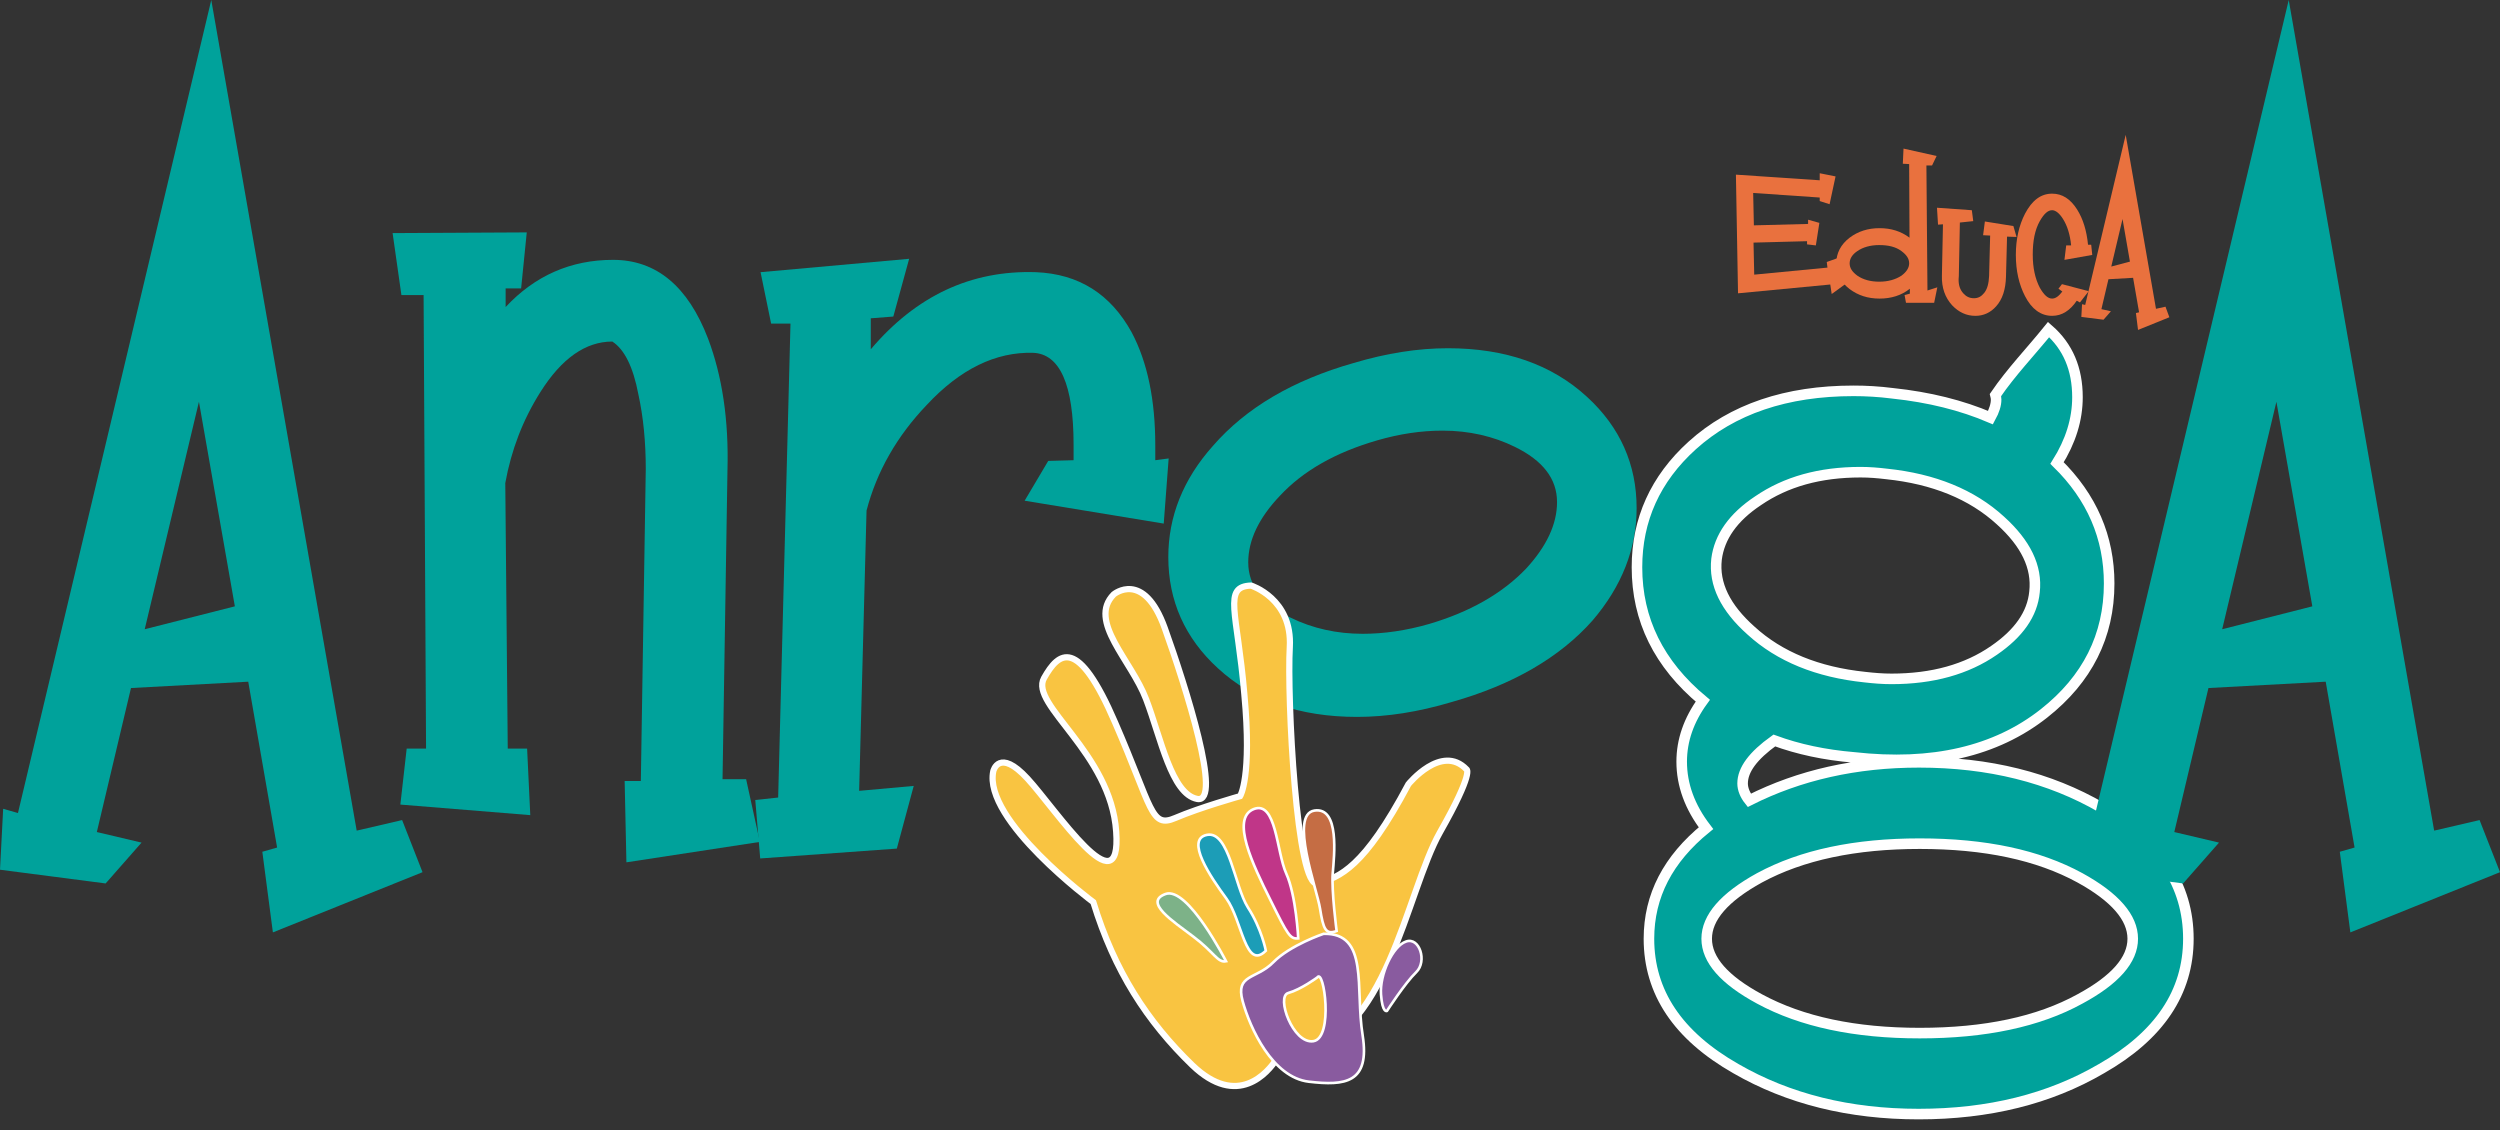 <?xml version="1.0" encoding="utf-8"?>
<!-- Generator: Adobe Illustrator 22.1.0, SVG Export Plug-In . SVG Version: 6.00 Build 0)  -->
<svg version="1.1" id="Capa_1" xmlns="http://www.w3.org/2000/svg" xmlns:xlink="http://www.w3.org/1999/xlink" x="0px" y="0px"
	 viewBox="0 0 710 321" style="enable-background:new 0 0 710 321;" xml:space="preserve">
<rect x="0" y="0" width="710" height="321" fill="#333333" stroke="none"/>
<style type="text/css">
	.st0{fill:#00A29B;}
	.st1{fill:#00A29B;stroke:#FFFFFF;stroke-width:3;stroke-miterlimit:10;}
	.st2{fill:#E9713E;}
	.st3{fill:#F9C441;stroke:#FFFFFF;stroke-width:1.765;stroke-miterlimit:10;}
	.st4{fill:#895B9F;stroke:#FFFFFF;stroke-width:0.75;stroke-miterlimit:10;}
	.st5{fill:#C56D44;stroke:#FFFFFF;stroke-width:0.75;stroke-miterlimit:10;}
	.st6{fill:#C03688;stroke:#FFFFFF;stroke-width:0.75;stroke-miterlimit:10;}
	.st7{fill:#1C9DB7;stroke:#FFFFFF;stroke-width:0.75;stroke-miterlimit:10;}
	.st8{fill:#7DB288;stroke:#FFFFFF;stroke-width:0.75;stroke-miterlimit:10;}
	.st9{display:none;}
	.st10{display:inline;opacity:0.4;fill:#181718;enable-background:new    ;}
	.st11{display:inline;}
	.st12{fill:#FFFFFF;}
	.st13{fill:#C56D44;}
	.st14{fill:#E7B600;}
	.st15{fill:#DCA935;}
	.st16{fill:#CA852B;}
	.st17{fill:#B48628;}
	.st18{fill:#444255;}
	.st19{fill:#816747;}
	.st20{fill:#6A5138;}
	.st21{fill:none;stroke:#000000;stroke-width:0.3;}
</style>
<g id="Capa_1_1_">
	<g>
		<path class="st0" d="M120,247.7l-42.5,17.1l-3-22.9l4.2-1.2l-8.2-47.1l-33.3,1.8l-9.7,40.9l12.7,3L30,250.9L0,247l0.9-17.3
			l4.2,1.2L60,0l41.3,235.9l12.9-3L120,247.7z M66.7,172.2l-10.2-58.1l-15.4,64.6L66.7,172.2z"/>
		<path class="st0" d="M215.8,239.1l-37.9,5.8l-0.5-23.1h4.6l1.4-88.6c0-7.7-0.7-14.8-2.1-21.2c-1.5-7.9-4-12.8-7.4-15
			c-7.6,0-14.4,4.8-20.4,14.3c-5,7.9-8.3,16.5-10,25.9l0.7,75.4h5.5l0.9,18.9l-36.9-3l1.8-15.9h5.5l-0.7-128.8H114l-2.5-17.6
			l38.1-0.2L148,81.9h-4.4v5.3c8.3-8.9,18.5-13.4,30.5-13.4c12.3,0,21.3,7.5,27,22.4c4,10.6,5.9,23.1,5.5,37.4l-1.4,87.7h6.7
			L215.8,239.1z"/>
		<path class="st0" d="M331.9,130.2l-1.4,18.5l-39.5-6.5l6.7-11.3l7.2-0.2c0-1.4,0-2.8,0-4.4c0-17.1-3.9-25.8-11.5-26.1
			c-10.6-0.3-20.7,4.6-30.2,14.8c-8.5,8.9-14.2,18.9-17.1,30l-2.1,79.6l15.5-1.4l-4.8,17.8l-38.8,2.8l-1.4-16.6l6.5-0.7l3.5-134.6
			H219l-3-14.6l42.2-3.8l-4.5,16.4l-6.4,0.5v8.8c12.9-15.2,28.5-22.5,46.9-21.9c12.2,0.5,21.2,6.2,27.2,17.1
			c4.5,8.5,6.7,19.2,6.7,32.1c0,1.4,0,2.8,0,4.2L331.9,130.2z"/>
		<path class="st0" d="M412.2,199.4c-9.4,2.8-18.3,4.2-26.8,4.2c-16.3,0-29.5-4.6-39.5-13.8c-9.4-8.6-14.1-19.2-14.1-31.6
			c0-11.5,4.2-22.1,12.7-31.6c9.4-10.8,22.7-18.6,39.9-23.5c9.4-2.8,18.3-4.2,26.8-4.2c16.3,0,29.5,4.6,39.5,13.8
			c9.4,8.6,14.1,19.2,14.1,31.6c0,11.5-4.2,22.2-12.5,31.9C443,186.7,429.6,194.5,412.2,199.4z M409.7,122.3c-6,0-12.2,0.9-18.7,2.8
			c-11.7,3.4-20.9,8.6-27.5,15.7c-6,6.3-9,12.6-9,18.9c0,6.6,4,11.9,12,15.7c6.3,3.1,13.2,4.6,20.5,4.6c6,0,12.3-0.9,18.9-2.8
			c11.5-3.4,20.7-8.6,27.5-15.7c5.8-6.3,8.8-12.6,8.8-18.9c0-6.6-4-11.8-12-15.7C424.1,123.9,417.2,122.3,409.7,122.3z"/>
		<path class="st1" d="M596.9,229.4c-14.8-8.6-32.1-12.9-51.9-12.9c-17.9,0-33.9,3.6-48.2,10.8c-1.2-1.5-1.9-3.2-1.9-4.8
			c0-3.9,3-7.9,9-12.2c6.8,2.5,14.3,4.1,22.6,4.8c22.3,2.5,40.3-1.7,54-12.5c12.3-9.7,18.5-22,18.5-36.9c0-13.1-4.9-24.5-14.8-34.2
			c3.9-6.2,5.8-12.4,5.8-18.7c0-8-2.7-14.4-8.2-19.2c-5,6.2-10.6,12-15.1,18.6c0.1,0.4,0.2,0.8,0.2,1.3c0,1.4-0.5,3.1-1.6,5.1
			c-8.2-3.5-17.4-5.8-27.8-6.9c-3.9-0.5-7.6-0.7-11.1-0.7c-19.1,0-34.4,5.2-45.8,15.5c-10.5,9.5-15.7,21.1-15.7,34.6
			c0,14.9,6.2,27.5,18.7,37.9c-4,5.5-6,11.3-6,17.3c0,6.6,2.3,12.9,6.9,18.9c-10.8,8.8-16.2,19.2-16.2,31.4
			c0,15.2,8.2,27.5,24.7,36.9c14.9,8.6,32.2,12.9,51.9,12.9c19.9,0,37.2-4.3,51.9-12.9c16.5-9.4,24.7-21.7,24.7-36.9
			C621.5,251.4,613.4,239,596.9,229.4z M487.5,158.8c0.8-6.3,4.7-11.9,11.8-16.6c7.9-5.4,17.5-8.1,29.1-8.1c2.5,0,4.9,0.2,7.4,0.5
			c13.4,1.4,24.2,5.8,32.3,13.2c7.2,6.5,10.5,13.2,9.7,20.3c-0.6,6.3-4.5,11.8-11.5,16.6c-7.8,5.4-17.5,8.1-29.1,8.1
			c-2.5,0-5-0.2-7.6-0.5c-13.4-1.4-24.2-5.8-32.3-13.2C490,172.6,486.7,165.9,487.5,158.8z M590.7,283.7c-11.8,6.5-27,9.7-45.5,9.7
			c-18.3,0-33.5-3.2-45.5-9.7c-10-5.4-15-11.1-15-17.1s5-11.8,15-17.3c12-6.5,27.2-9.7,45.5-9.7c18.5,0,33.6,3.2,45.5,9.7
			c10,5.5,15,11.3,15,17.3S600.7,278.3,590.7,283.7z"/>
		<path class="st0" d="M710,247.7l-42.5,17.1l-3-22.9l4.2-1.2l-8.2-47.1l-33.3,1.8l-9.7,40.9l12.7,3L620,250.9l-30-3.9l0.9-17.3
			l4.2,1.2L650,0l41.3,235.9l12.9-3L710,247.7z M656.7,172.2l-10.2-58.1l-15.4,64.6L656.7,172.2z"/>
	</g>
	<g>
		<path class="st2" d="M524.6,80.3l-4.4,3.2l-0.4-2.7l-26.2,2.5L493,49.6l23.8,1.6v-2l4.5,0.9l-1.7,7.9l-2.8-0.9v-1l-18.9-1.3
			l0.2,9.2l15.4-0.4v-1.2l3.2,0.9l-1,6.4l-2.5-0.3v-0.9L498,68.9l0.2,9.1l20.8-2l-0.2-1.6l3.1-1.1L524.6,80.3z"/>
		<path class="st2" d="M550.2,81.6l-0.9,4.4h-8l-0.4-2.2l1.5-0.4V82c-2.4,1.9-5.3,2.8-8.6,2.8s-6.1-0.9-8.5-2.7
			c-2.5-1.9-3.8-4.4-3.8-7.3s1.3-5.4,3.8-7.3c2.4-1.8,5.2-2.7,8.5-2.7s6.1,0.9,8.5,2.7l-0.1-20.9l-1.8-0.1l0.2-4.3l9.4,2.1l-1.3,2.7
			h-1.6l0.3,35.5L550.2,81.6z M542.2,74.8c0-1.3-0.7-2.4-2.2-3.5c-1.6-1.2-3.7-1.7-6.3-1.7c-2.5,0-4.6,0.6-6.2,1.7
			c-1.5,1-2.2,2.2-2.2,3.5s0.7,2.4,2.2,3.5c1.6,1.1,3.7,1.7,6.2,1.7s4.6-0.6,6.3-1.7C541.5,77.2,542.2,76,542.2,74.8z"/>
		<path class="st2" d="M572.7,67.3l-2.7-0.1l-0.3,11.4c-0.1,3.6-1,6.4-2.8,8.4c-1.6,1.8-3.6,2.7-5.9,2.7c-2.5,0-4.7-1-6.6-3
			c-2-2.2-3-5-2.9-8.4l0.3-14.6l-1.4,0.1l-0.3-4.8l9.9,0.7l0.4,3.1l-3.8,0.4l-0.3,15.3c-0.2,1.8,0.1,3.4,1.1,4.6
			c0.9,1.1,1.9,1.6,3.2,1.6c1.2,0,2.1-0.5,2.9-1.5c0.9-1.1,1.3-2.7,1.4-4.8l0.3-11.5l-2-0.1l0.5-3.9l8.1,1.3L572.7,67.3z"/>
		<path class="st2" d="M594.2,72.4l-7.9,1.4l0.5-4.1h1.4c-0.3-3.1-1.1-5.6-2.3-7.5c-1-1.6-2.1-2.5-3.1-2.5c-1.2,0-2.3,1-3.5,3.1
			c-1.4,2.5-2,5.6-2,9.5c0,3.8,0.7,6.9,2,9.4c1.2,2.1,2.3,3.1,3.5,3.1c1,0,1.9-0.7,2.9-2l-1.1-0.8l1-1.3l7.6,2l-2.5,3.2l-0.9-0.5
			c-1.9,2.8-4.2,4.3-7,4.3c-3.2,0-5.8-1.9-7.7-5.6c-1.7-3.3-2.6-7.2-2.6-11.7s0.9-8.4,2.6-11.7c2-3.8,4.5-5.7,7.7-5.7
			c2.9,0,5.2,1.5,7.1,4.5c1.7,2.7,2.7,6,3.1,10h0.9L594.2,72.4z"/>
		<path class="st2" d="M616.1,90.1l-8.9,3.6l-0.6-4.8l0.9-0.2l-1.7-9.8l-7,0.4l-2,8.5l2.7,0.6l-2.1,2.4l-6.3-0.8l0.2-3.6l0.9,0.2
			l11.5-48.3l8.6,49.4l2.7-0.6L616.1,90.1z M604.9,74.3l-2.1-12.1l-3.2,13.5L604.9,74.3z"/>
	</g>
</g>
<g id="Capa_5">
	<g>
		<path class="st3" d="M355.3,166.3c0,0,11.8,3.7,11,17.5s1.9,69.1,8,67.1c6.2-1.9,13-4.3,25.7-28.2c0,0,9.4-11.6,16.5-4.2
			c0,0,2.2,0.7-7.5,17.8s-15.3,60-40.9,62.2c0,0-3.1-1.7-5.5,2.2c-2.5,3.9-11.1,14.2-24,1.8c-12.8-12.4-22.1-26.7-28.1-46.3
			c0,0-31.4-23.3-28.4-37.2c0,0,1.6-6.7,9.7,2.1s26.8,37.4,25.2,15.1c-1.5-22.4-24.7-36.1-20.5-43.6s9.6-12,20.2,12.6
			c10.7,24.6,10.1,30.1,17.1,27.1s18.4-6.2,18.4-6.2s3.4-5.3,1.2-28.9C351.4,173.7,347.2,166.6,355.3,166.3z"/>
		<path class="st3" d="M316.3,168.8c0,0,8.5-7.1,14.5,9.6s16.5,49.9,9.2,48.5s-10.3-17.3-14.5-28.3
			C321.3,187.5,308.8,176.4,316.3,168.8z"/>
	</g>
</g>
<g id="Capa_6">
	<g>
		<path class="st4" d="M393.9,287.1c0,0,5.1-7.9,8.3-11c3.2-3.1,0.9-10.1-2.9-8.7c-3.8,1.3-7.5,9.4-7.1,15
			C392.6,287.9,393.9,287.1,393.9,287.1z"/>
		<path class="st5" d="M379.6,264.4c0,0-1.5-11.5-1.1-16.4s2-18.9-5.2-17.8c-7.2,1.1,0.7,22.2,1.6,27.9
			C375.8,263.8,376.5,265.6,379.6,264.4z"/>
		<path class="st6" d="M368.7,266.5c0,0-0.6-12.2-3.4-18.4s-2.8-20.9-9.3-18.3c-6.5,2.7-0.2,15.8,4.8,25.8
			C365.8,265.7,366.4,266.7,368.7,266.5z"/>
		<path class="st7" d="M359.5,270c0,0-1.2-6.3-5.1-12.3c-3.8-6-5.3-21.8-11.6-20.6c-6.3,1.2,1,12,5.5,18.1
			C352.8,261.4,353.7,275.8,359.5,270z"/>
		<path class="st8" d="M348.2,273c0,0-10.9-21.4-17.2-19.1c-6.3,2.3,2.1,7.7,7.9,12.1C344.8,270.4,345.8,273.5,348.2,273z"/>
		<path class="st4" d="M375.9,265.2c0,0-9.5,3.2-14.3,8.1s-10.8,3.3-8.7,11c2.1,7.7,8.5,21.7,18.8,22.9c10.3,1.2,17.4,0.4,15.3-13.1
			C384.8,280.6,388.9,264.9,375.9,265.2z M373,295.7c-5.8,0.9-10.7-12.8-7.1-13.7c3.6-1,8.2-4.4,8.2-4.4
			C376,274.7,378.8,294.8,373,295.7z"/>
	</g>
</g>
<g id="Capa_3" class="st9">
	<ellipse class="st10" cx="288.7" cy="-36.3" rx="35" ry="3"/>
</g>
<g id="Capa_4" class="st9">
	<g class="st11">
		<path class="st12" d="M430.3-11.3c-0.6,0-1.3,0-1.9,0l0,0l0,0c-0.1,0-0.2,0-0.3,0H428c-0.1,0-0.1,0-0.2,0h-0.3h-0.2H427
			c0,0-0.2,0-0.3,0h-0.1c-0.1,0-0.1,0-0.2,0h-0.1c-0.1,0-0.1,0-0.2,0h-0.3h-0.1h-0.2h-0.2c-0.1,0-0.1,0-0.2,0H425
			c-0.1,0-0.1,0-0.2,0h-0.1c-0.1,0-0.2,0-0.2,0c-0.1,0-0.1,0-0.2,0l0,0c-0.2,0-0.5-0.1-0.7-0.1l0,0c-0.1,0-0.1,0-0.2,0h-0.2h-0.1
			c-0.1,0-0.1,0-0.2,0h-0.1c-0.1,0-0.1,0-0.2,0h-0.2h-0.2h-0.1c-0.1,0-0.1,0-0.2,0h-0.1h-0.2c0,0-0.1,0-0.2,0h-0.1h-0.2
			c0,0-0.1,0-0.2,0l0,0c-0.1,0-0.1,0-0.2,0l0,0c-0.1,0-0.2,0-0.2-0.1h-0.1l-1-0.3l0,0c-4.4-1.4-6.3-3.2-7-4
			c-3.5-3.6-5.4-7.9-6.6-11.3l0,0c-0.5-1.3-1-2.4-1.6-3.7v-0.1c-0.9-2-1.9-4.1-2.6-6.7c-0.3-1.2-0.6-2.5-0.9-3.7l-0.1-0.3
			c-0.6-2.6-1.2-5.4-2.1-7.4c-0.9-1.9-1.6-3.9-2.2-5.9c-0.1-0.2-0.3-0.5-0.4-0.7c-0.1-0.1-0.2-0.3-0.2-0.4c-0.9-1.6-1.6-2.8-2-3.9
			c-0.2-0.6-0.8-2.3,0.2-4.1c1-1.9,3.1-2.9,5.9-2.9c1.6,0,3.1,0.3,4.1,0.6c1.4,0.4,2.5,1,3.4,1.7l0,0c2.5,2.1,5.2,5.9,6,8
			c0.5,1.3,0.9,2.5,1.2,3.7l0,0c0.2,0.6,0.3,1.1,0.5,1.7c1.1-3.4,1.1-5.7,1.1-9.1c0-2.9,0.2-6,0.6-8.8c0.2-1.4,0.4-2.8,0.5-4.3v-0.1
			c0.1-1.4,0.3-2.7,0.5-4.1c0.5-3.9,1.4-6.7,2.6-8.5c1.3-1.9,2.7-2.3,3.2-2.4c0.7-0.2,1.3-0.3,2-0.3c1.2,0,2.3,0.3,3.3,0.9
			s1.8,1.4,2.4,2.4c0.9,1.5,1,3.4,0.8,5.8c0-0.2,0.1-0.3,0.1-0.4c0.4-1.8,1-4.2,2.1-6.3c0.7-1.2,1.5-2.2,2.4-2.9
			c1.2-0.9,2.5-1.3,3.9-1.3c0.2,0,0.5,0,0.7,0l0,0c2.3,0.2,4,1.3,5,3.2c0.8,1.5,1,3.1,0.8,4.9c1.1-0.6,2.3-0.9,3.5-0.9
			c0.6,0,1.2,0.1,1.8,0.3c1.3,0.4,2.5,1.2,3.3,2.4c1.1,1.2,1.5,2.9,1.4,5.2c-0.1,1.7-0.5,3.5-1,5.7c-0.3,1.5-2.3,8.8-3.3,12.2
			c0.7-1,1.4-2,2.1-2.9l0.1-0.2c1.8-2.5,3-4.1,3.9-5.1c0.7-0.7,2.6-2.2,5-2.2c0.5,0,1,0.1,1.5,0.2l0,0l0,0c1.9,0.6,3.2,1.7,3.8,3.3
			l0,0c0.4,1,0.7,2.9,0.1,4.8l0,0c-0.5,1.9-1.8,4-2.4,5.1c-2.2,3.5-4,6-5.9,8.5l-0.8,1c-2.2,2.8-4.5,5.7-6.1,9.4
			c-0.9,1.9-1.7,4.1-2.5,6.1v0.1c-0.4,1.1-0.9,2.4-1.4,3.6c-1.6,3.8-3,7-5,9.3v0.4l-0.6,0.3l0,0h-0.1v0.1l-0.1,0.1l0,0l0,0l0,0
			c0,0,0,0-0.1,0.1c0,0,0,0.1-0.1,0.1l0,0l-0.1,0.1l-0.1,0.1c0,0.1-0.1,0.1-0.1,0.2l0,0c0,0,0,0-0.1,0.1v0.1l0,0l-0.1,0.1l0,0
			c0,0,0,0-0.1,0.1l0,0l-0.1,0.1l0,0l-0.1,0.1l0,0l-0.1,0.1l0,0l-0.1,0.1l0,0l0,0c-0.1,0.1-0.1,0.1-0.2,0.2l0,0c0,0-0.1,0-0.1,0.1
			l0,0l0,0l-0.1,0.1l0,0l-0.1,0.1l0,0l-0.1,0.1l0,0l-0.1,0.1l0,0c-0.1,0.1-0.2,0.1-0.3,0.2l-0.1,0.1l-0.1,0.1h-0.1l0,0l-0.1,0.1l0,0
			c0,0-0.1,0.1-0.2,0.1l0,0l-0.1,0.1l0,0c-0.1,0-0.1,0.1-0.2,0.1l0,0l-0.1,0.1l0,0c-0.1,0.1-0.2,0.1-0.3,0.2l0,0
			c-0.1,0-0.1,0.1-0.2,0.1l0,0c-0.1,0-0.1,0.1-0.2,0.1l0,0c-0.1,0-0.1,0-0.2,0.1l0,0c-0.1,0-0.1,0.1-0.2,0.1l0,0
			c-0.1,0-0.1,0.1-0.2,0.1l0,0c-0.1,0.1-0.3,0.1-0.4,0.2l0,0c-0.1,0-0.1,0.1-0.2,0.1l0,0l0,0c-0.1,0-0.1,0.1-0.2,0.1l0,0
			c-0.1,0-0.1,0-0.2,0.1l0,0c-0.1,0-0.1,0-0.2,0.1l0,0c-0.1,0-0.1,0-0.2,0.1l0,0c-0.1,0-0.2,0-0.2,0.1l0,0c-0.1,0-0.1,0-0.2,0.1
			h-0.1c-0.1,0-0.2,0-0.2,0.1l-2.7,0.7v-0.2C433.2-11.4,431.8-11.3,430.3-11.3z"/>
		<path class="st13" d="M395.9-64.1c1.2-2.2,4.8-2.1,7.5-1.3c0.8,0.2,1.9,0.6,2.6,1.3c2.2,1.8,4.6,5.3,5.3,7.1
			c0.5,1.3,0.8,2.4,1.2,3.6c0.5,1.6,1,3.2,1.7,4.8c0.1,0.1,0.5,0.4,0.9,0.5c0.1-0.1,0.2-0.1,0.3-0.2c0.3-0.2,0.6-0.4,0.7-0.5
			c0.3-0.4,0.6-1.5,0.8-1.9c1.5-4.1,1.5-6.8,1.5-10.8c0-2.8,0.2-5.8,0.6-8.5c0.2-1.5,0.4-2.9,0.5-4.4c0.1-1.3,0.3-2.6,0.4-4
			c1.1-8.3,3.5-9,4.3-9.2c2.1-0.6,4.2,0.2,5.3,2.1c0.9,1.4,0.6,4,0.2,7.3l-0.1,1c-0.7,6-1,9.3-0.6,14.3c0,0.5,0.1,1,0.2,1.6
			c0.1,0.5,0.1,1,0.2,1.5c0.1-0.4,0.2-0.7,0.2-1.1c0.1-0.9,1.1-6.6,2.4-11.8c0.6-2.4,1.4-4.7,1.9-6.2c0.3-0.8,0.5-1.4,0.5-1.7
			c0.9-3.6,2.3-9.3,6.9-8.9c1.6,0.2,2.7,0.9,3.3,2.1c1.2,2.3,0.4,5.6-0.6,8.9c-0.5,1.5-1.5,6.1-2.3,11c-0.3,1.7-0.5,3.3-0.7,4.8
			c0,0.3-0.1,0.7-0.1,1c0,0,0,0,0-0.1l0,0c0-0.1,0.1-0.2,0.1-0.3l0,0c0-0.1,0.1-0.2,0.1-0.3v-0.1c0-0.1,0.1-0.2,0.1-0.2v-0.1
			c0-0.1,0.1-0.1,0.1-0.2c0,0,0-0.1,0.1-0.1c0-0.1,0-0.1,0.1-0.2c0-0.1,0-0.1,0.1-0.2c0,0,0-0.1,0.1-0.1c0-0.1,0.1-0.1,0.1-0.2v-0.1
			c0-0.1,0.1-0.2,0.1-0.3c1.5-3.9,2.7-8.3,2.9-9.3l0.1-0.5c0.6-3.1,1.2-6,2.9-7.2c0.9-0.7,2.5-1.3,4.1-0.8c0.9,0.3,1.7,0.9,2.3,1.7
			c1.6,1.7,0.9,5.3-0.1,9.1c-0.4,1.5-2.3,9-3.3,12.2c-0.6,2.1-1.2,3.9-1.8,5.5c-0.4,1.2-0.8,2.3-1.1,3.3c-0.1,0.4-0.2,0.7-0.3,0.9
			c0.1-0.1,0.3-0.2,0.4-0.3c0.4-0.3,3-3,5.5-6.2c1.2-1.5,2.3-3.1,3.3-4.6c1.6-2.2,2.8-3.9,3.6-4.7c0.5-0.5,2.5-2.1,4.5-1.5
			c1.3,0.4,2.1,1.1,2.5,2.1c0.2,0.5,0.5,1.9,0.1,3.5c-0.5,1.6-1.6,3.5-2.2,4.5c-2.1,3.4-3.9,5.9-5.8,8.3l-0.8,1
			c-2.3,2.9-4.7,5.9-6.4,9.9c-0.9,2-1.7,4.2-2.6,6.3c-0.5,1.2-1,2.5-1.4,3.6c-1.6,4-3,7.1-5.2,9.2l0,0l0,0l0,0l0,0l0,0l0,0l0,0l0,0
			l0,0l0,0l0,0l0,0l0,0l0,0l0,0l0,0l0,0l0,0l0,0l0,0l0,0l0,0l0,0l0,0l0,0l0,0l0,0l0,0l0,0l0,0l0,0l0,0l0,0l0,0l0,0l0,0
			c0,0,0,0.1-0.1,0.1l0,0c0,0,0,0,0,0.1l0,0c0,0,0,0,0,0.1l0,0c0,0,0,0,0,0.1l0,0c0,0,0,0,0,0.1l0,0c0,0,0,0,0,0.1l0,0l-0.1,0.1l0,0
			c0,0,0,0-0.1,0.1l0,0c0,0,0,0-0.1,0.1l0,0c0,0,0,0-0.1,0.1l0,0c0,0,0,0-0.1,0.1l0,0c0,0,0,0-0.1,0.1l0,0c0,0,0,0.1-0.1,0.1l0,0
			c0,0,0,0-0.1,0.1l0,0c-0.1,0.1-0.1,0.1-0.2,0.2l0,0c0,0-0.1,0-0.1,0.1l0,0l-0.1,0.1l0,0c0,0-0.1,0-0.1,0.1l0,0l-0.1,0.1l0,0
			c0,0-0.1,0-0.1,0.1l0,0c-0.1,0.1-0.1,0.1-0.2,0.2l0,0l-0.1,0.1l0,0l-0.1,0.1l0,0c0,0-0.1,0-0.1,0.1l0,0l-0.1,0.1l0,0
			c0,0-0.1,0-0.1,0.1l0,0l-0.1,0.1l0,0l-0.1,0.1l0,0c-0.1,0.1-0.2,0.1-0.3,0.2l0,0c0,0-0.1,0-0.1,0.1l0,0c-0.1,0-0.1,0.1-0.2,0.1
			l0,0c0,0-0.1,0-0.1,0.1l0,0c-0.1,0-0.1,0.1-0.2,0.1l0,0c0,0-0.1,0-0.2,0.1l0,0c-0.1,0-0.2,0.1-0.4,0.1l0,0c-0.1,0-0.1,0-0.2,0.1
			l0,0c-0.1,0-0.1,0-0.2,0.1l0,0c-0.1,0-0.1,0-0.2,0.1l0,0c-0.1,0-0.1,0-0.2,0.1l0,0c-0.1,0-0.1,0-0.2,0.1l0,0c-0.1,0-0.1,0-0.2,0.1
			l0,0c-0.1,0-0.1,0-0.2,0.1l0,0c-0.1,0-0.1,0-0.2,0.1l0,0c-2,0.5-4.7,0.8-8.1,0.7c-0.1,0-0.2,0-0.3,0l0,0l0,0l0,0
			c-0.1,0-0.1,0-0.2,0l0,0l0,0l0,0c-0.1,0-0.1,0-0.2,0h-0.1c-0.1,0-0.1,0-0.2,0h-0.1c-0.1,0-0.1,0-0.2,0H428c-0.1,0-0.1,0-0.2,0
			h-0.1c-0.1,0-0.1,0-0.2,0h-0.1c-0.1,0-0.1,0-0.2,0h-0.1c-0.1,0-0.1,0-0.2,0h-0.1c-0.1,0-0.1,0-0.2,0h-0.1c-0.1,0-0.1,0-0.2,0h-0.1
			c-0.1,0-0.1,0-0.2,0h-0.1c-0.1,0-0.1,0-0.2,0c0,0,0,0-0.1,0s-0.1,0-0.2,0c0,0,0,0-0.1,0s-0.1,0-0.2,0l0,0c-0.2,0-0.5-0.1-0.7-0.1
			l0,0c-0.1,0-0.1,0-0.2,0l0,0c-0.1,0-0.1,0-0.2,0c0,0,0,0-0.1,0s-0.1,0-0.2,0c0,0,0,0-0.1,0s-0.1,0-0.1,0s0,0-0.1,0h-0.1
			c0,0,0,0-0.1,0h-0.1c0,0,0,0-0.1,0h-0.1c0,0,0,0-0.1,0h-0.1c0,0,0,0-0.1,0h-0.1l0,0h-0.1l0,0c-0.1,0-0.1,0-0.2,0l0,0
			c-0.1,0-0.1,0-0.2,0l0,0c-0.1,0-0.2,0-0.2-0.1c0,0,0,0-0.1,0c0,0,0,0-0.1,0l0,0c-5.3-1.5-6.9-3.6-7-3.7c-3.3-3.4-5.1-7.4-6.2-10.6
			c-0.5-1.4-1.1-2.6-1.7-3.9c-0.9-1.9-1.9-3.9-2.5-6.4c-0.3-1.2-0.6-2.6-0.9-4c-0.6-2.8-1.2-5.6-2.2-7.8c-0.8-1.8-1.5-3.7-2.1-5.7
			c-0.1-0.2-0.4-0.8-0.8-1.4C396-61.1,395.1-62.7,395.9-64.1z"/>
	</g>
	<g class="st11">
		<path class="st12" d="M443.8-9.5c0.3,0,0.7,0,1.1,0l0,0l0,0c0.1,0,0.1,0,0.2,0l0,0h0.1h0.2h0.1h0.2h0.1h0.1h0.1h0.1h0.1h0.1h0.1
			h0.1h0.1h0.1c0,0,0,0,0.1,0h0.1l0,0h0.1h0.1l0,0c0.1,0,0.3,0,0.4-0.1l0,0h0.1h0.1l0,0h0.1l0,0h0.1h0.1h0.1l0,0h0.1l0,0h0.1h0.1
			l0,0h0.1h0.1l0,0h0.1l0,0h0.1h0.1l0.6-0.2l0,0c2.5-0.8,3.5-1.8,3.9-2.2c2-2.1,3-4.5,3.7-6.3l0,0c0.3-0.7,0.6-1.4,0.9-2.1l0,0
			c0.5-1.1,1.1-2.3,1.5-3.8c0.2-0.7,0.3-1.4,0.5-2.1v-0.2c0.3-1.5,0.7-3,1.2-4.1s0.9-2.2,1.2-3.3c0-0.1,0.1-0.3,0.2-0.4
			c0-0.1,0.1-0.2,0.1-0.2c0.5-0.9,0.9-1.6,1.1-2.2c0.1-0.3,0.5-1.3-0.1-2.3s-1.8-1.6-3.3-1.6c-0.9,0-1.7,0.2-2.3,0.4
			c-0.8,0.2-1.4,0.6-1.9,0.9l0,0c-1.4,1.2-2.9,3.3-3.4,4.5c-0.3,0.7-0.5,1.4-0.7,2.1l0,0c-0.1,0.3-0.2,0.6-0.3,0.9
			c-0.6-1.9-0.6-3.2-0.6-5.1c0-1.6-0.1-3.4-0.4-5c-0.1-0.8-0.2-1.6-0.3-2.4l0,0c-0.1-0.8-0.1-1.5-0.3-2.3c-0.3-2.2-0.8-3.8-1.5-4.8
			c-0.7-1.1-1.5-1.3-1.8-1.4c-0.4-0.1-0.7-0.2-1.1-0.2c-0.7,0-1.3,0.2-1.9,0.5s-1,0.8-1.4,1.4c-0.5,0.8-0.6,1.9-0.5,3.3
			c0-0.1,0-0.2-0.1-0.2c-0.2-1-0.6-2.4-1.2-3.5c-0.4-0.7-0.8-1.2-1.3-1.6c-0.6-0.5-1.4-0.8-2.2-0.8c-0.1,0-0.3,0-0.4,0l0,0
			c-1.3,0.1-2.2,0.8-2.8,1.8c-0.4,0.8-0.5,1.8-0.4,2.7c-0.6-0.3-1.3-0.5-1.9-0.5c-0.3,0-0.7,0.1-1,0.2c-0.7,0.2-1.4,0.7-1.9,1.3
			c-0.6,0.7-0.8,1.6-0.8,2.9c0.1,0.9,0.3,2,0.6,3.2c0.2,0.8,1.3,4.9,1.9,6.8c-0.4-0.6-0.8-1.1-1.2-1.6l-0.1-0.1
			c-1-1.4-1.7-2.3-2.2-2.8c-0.4-0.4-1.5-1.2-2.8-1.2c-0.3,0-0.6,0-0.9,0.1l0,0l0,0c-1.1,0.4-1.8,1-2.1,1.8l0,0
			c-0.2,0.6-0.4,1.6-0.1,2.7l0,0c0.3,1.1,1,2.2,1.4,2.8c1.2,1.9,2.2,3.4,3.3,4.8l0.5,0.6c1.2,1.6,2.5,3.2,3.4,5.3
			c0.5,1.1,1,2.3,1.4,3.4l0,0c0.2,0.6,0.5,1.4,0.8,2c0.9,2.1,1.7,3.9,2.8,5.2v0.2l0.3,0.2l0,0l0,0l0,0c0,0,0,0.1,0.1,0.1l0,0l0,0
			l0,0l0,0l0,0l0,0l0,0v0.1l0.1,0.1l0,0l0,0l0,0l0,0l0,0l0,0l0,0l0,0c0,0,0,0,0.1,0.1l0,0l0,0l0,0c0,0,0,0,0.1,0.1l0,0l0,0l0,0l0,0
			l0.1,0.1l0,0l0,0l0,0l0,0c0,0,0,0,0.1,0.1l0,0c0,0,0,0,0.1,0l0,0c0,0,0,0,0.1,0.1l0,0c0,0,0,0,0.1,0l0,0l0.1,0.1c0,0,0,0,0.1,0
			l0.1,0.1l0,0l0,0c0,0,0,0,0.1,0l0,0c0,0,0.1,0,0.1,0.1l0,0h0.1l0,0c0,0,0.1,0,0.1,0.1l0,0h0.1l0,0c0.1,0,0.1,0.1,0.2,0.1l0,0h0.1
			l0,0c0,0,0.1,0,0.1,0.1l0,0h0.1l0,0h0.1l0,0h0.1l0,0c0.1,0,0.2,0.1,0.2,0.1l0,0h0.1l0,0l0,0h0.1l0,0h0.1l0,0h0.1l0,0h0.1l0,0h0.1
			l0,0h0.1l0,0h0.1l1.5,0.4v-0.1C442.2-9.6,443-9.5,443.8-9.5z"/>
		<path class="st14" d="M463.2-39.2c-0.7-1.2-2.7-1.2-4.2-0.7c-0.4,0.1-1,0.4-1.5,0.7c-1.2,1-2.6,3-3,4c-0.3,0.7-0.5,1.4-0.7,2
			c-0.3,0.9-0.5,1.8-0.9,2.7c0,0-0.3,0.2-0.5,0.3c-0.1,0-0.1-0.1-0.2-0.1c-0.2-0.1-0.3-0.2-0.4-0.3c-0.1-0.2-0.4-0.8-0.4-1.1
			c-0.8-2.3-0.9-3.8-0.9-6.1c0-1.6-0.1-3.2-0.3-4.8c-0.1-0.8-0.2-1.7-0.3-2.5c-0.1-0.7-0.1-1.5-0.3-2.3c-0.6-4.7-2-5-2.4-5.2
			c-1.2-0.3-2.4,0.1-3,1.2c-0.5,0.8-0.4,2.3-0.1,4.1l0.1,0.6c0.4,3.3,0.6,5.2,0.4,8c0,0.3-0.1,0.6-0.1,0.9c0,0.3-0.1,0.5-0.1,0.8
			c-0.1-0.2-0.1-0.4-0.1-0.6c0-0.5-0.6-3.7-1.3-6.6c-0.3-1.4-0.8-2.7-1.1-3.5c-0.1-0.4-0.3-0.8-0.3-0.9c-0.5-2-1.3-5.2-3.9-5
			c-0.9,0.1-1.5,0.5-1.9,1.2c-0.7,1.3-0.2,3.2,0.4,5c0.3,0.8,0.8,3.4,1.3,6.2c0.2,0.9,0.3,1.9,0.4,2.7c0,0.2,0.1,0.4,0.1,0.6l0,0
			l0,0c0-0.1-0.1-0.1-0.1-0.2l0,0c0-0.1,0-0.1-0.1-0.2l0,0c0,0,0-0.1-0.1-0.1c0,0,0,0,0-0.1v-0.1v-0.1v-0.1v-0.1V-39v-0.1
			c0,0,0,0,0-0.1s0-0.1-0.1-0.2c-0.8-2.2-1.5-4.7-1.7-5.2l-0.1-0.3c-0.3-1.7-0.7-3.3-1.6-4.1c-0.5-0.4-1.4-0.7-2.3-0.5
			c-0.5,0.2-0.9,0.5-1.3,1c-0.9,0.9-0.5,3,0,5.1c0.2,0.8,1.3,5,1.9,6.8c0.4,1.2,0.7,2.2,1,3.1c0.2,0.7,0.4,1.3,0.6,1.9
			c0.1,0.2,0.1,0.4,0.1,0.5c-0.1-0.1-0.1-0.1-0.2-0.2c-0.2-0.2-1.7-1.7-3.1-3.5c-0.7-0.8-1.3-1.8-1.9-2.6c-0.9-1.2-1.6-2.2-2.1-2.7
			c-0.3-0.3-1.4-1.2-2.5-0.8c-0.7,0.2-1.2,0.6-1.4,1.2c-0.1,0.3-0.3,1.1,0,1.9c0.3,0.9,0.9,2,1.2,2.5c1.2,1.9,2.2,3.3,3.2,4.7
			l0.5,0.6c1.3,1.6,2.6,3.3,3.6,5.5c0.5,1.1,1,2.3,1.4,3.5c0.3,0.7,0.5,1.4,0.8,2c0.9,2.2,1.7,4,2.9,5.2l0,0l0,0l0,0l0,0l0,0l0,0
			l0,0l0,0l0,0l0,0l0,0l0,0l0,0l0,0l0,0l0,0l0,0l0,0l0,0l0,0l0,0l0,0l0,0l0,0l0,0l0,0l0,0l0,0l0,0l0,0l0,0l0,0l0,0l0,0l0,0l0,0
			c0,0,0,0,0,0.1l0,0l0,0l0,0l0,0l0,0l0,0l0,0l0,0l0,0l0,0l0,0c0,0,0,0,0.1,0.1l0,0l0,0l0,0l0,0l0,0l0,0l0,0l0,0l0,0l0,0l0,0l0,0
			l0,0l0,0l0,0l0.1,0.1l0,0l0,0l0,0c0,0,0,0,0.1,0l0,0l0,0l0,0c0,0,0,0,0.1,0l0,0c0,0,0,0,0.1,0l0,0l0.1,0.1l0,0c0,0,0,0,0.1,0l0,0
			c0,0,0,0,0.1,0l0,0c0,0,0,0,0.1,0l0,0c0,0,0,0,0.1,0l0,0c0,0,0,0,0.1,0l0,0h0.1l0,0c0,0,0,0,0.1,0l0,0c0.1,0,0.1,0.1,0.2,0.1l0,0
			h0.1l0,0h0.1l0,0h0.1l0,0h0.1l0,0h0.1l0,0c0.1,0,0.1,0.1,0.2,0.1l0,0h0.1l0,0h0.1l0,0h0.1l0,0h0.1l0,0h0.1l0,0h0.1l0,0h0.1l0,0
			h0.1l0,0c1.1,0.3,2.6,0.5,4.5,0.4c0.1,0,0.1,0,0.2,0l0,0l0,0l0,0h0.1l0,0l0,0l0,0h0.1c0,0,0,0,0.1,0h0.1c0,0,0,0,0.1,0h0.1
			c0,0,0,0,0.1,0h0.1c0,0,0,0,0.1,0h0.1c0,0,0,0,0.1,0h0.1c0,0,0,0,0.1,0h0.1c0,0,0,0,0.1,0h0.1c0,0,0,0,0.1,0h0.1l0,0h0.1l0,0h0.1
			l0,0h0.1l0,0h0.1l0,0c0.1,0,0.3,0,0.4-0.1l0,0h0.1l0,0h0.1l0,0h0.1l0,0h0.1l0,0h0.1l0,0h0.1l0,0h0.1l0,0h0.1l0,0h0.1l0,0h0.1l0,0
			h0.1l0,0h0.1l0,0h0.1l0,0l0,0l0,0c3-0.8,3.9-2,3.9-2.1c1.9-1.9,2.8-4.2,3.5-5.9c0.3-0.8,0.6-1.5,1-2.2c0.5-1.1,1-2.2,1.4-3.6
			c0.2-0.7,0.4-1.5,0.5-2.2c0.3-1.6,0.7-3.2,1.3-4.4c0.5-1,0.9-2.1,1.2-3.2c0.1-0.1,0.2-0.4,0.4-0.8
			C463.1-37.6,463.6-38.5,463.2-39.2z"/>
	</g>
</g>
<g id="Capa_2_1_" class="st9">
	<g class="st11">
		<path class="st15" d="M146.1-97.5c1.6,4.5-12.1,18.8-18,20.9c-5.9,2.1-9.8-5.1-11.4-9.6s1.9-9.9,7.8-12
			C130.5-100.3,144.5-102,146.1-97.5z"/>
		<path class="st15" d="M126.2-106.5c0.9-1.7,3.1-2.4,4.8-1.5s6.4,6.6,5.5,8.3s-7-1.1-8.8-2S125.3-104.8,126.2-106.5z"/>
		<path class="st15" d="M140.3-111.8c-0.3-1.8-2-3-3.8-2.7s-3,2-2.7,3.8c0.2,1.4,1.4,2.5,2.7,2.7l1.5,8.5l2.1-0.4l-1.5-8.5
			C139.8-109.1,140.5-110.4,140.3-111.8z"/>
		<path class="st15" d="M150.7-108.2c0.8-1.6,0.1-3.6-1.6-4.4c-1.6-0.8-3.6-0.1-4.4,1.6c-0.6,1.3-0.3,2.8,0.7,3.7l-3.6,7.8l1.9,0.9
			l3.6-7.8C148.7-106.2,150.1-106.9,150.7-108.2z"/>
		<path class="st15" d="M200.9-38.6c-0.3-1.3-1.1-2.3-2-2.6c-0.5-1.7-1.2-3.4-2.3-5c-1.8-2.9-4.2-5-6.5-6.2l-1.5,0.9
			c2.4,1.1,4.8,3.3,6.7,6.3c0.9,1.3,1.5,2.7,2,4.1c-1,0.6-1.4,2-1.1,3.6c0.4,1.8,4.1,7.8,4.1,7.8S201.3-36.8,200.9-38.6z"/>
		<path class="st16" d="M198.5-40.3c0-0.4,0.2-0.7,0.4-0.9c-0.5-1.6-1.2-3.3-2.3-5c-1.8-2.9-4.2-5-6.5-6.2l-1.5,0.9
			c2.4,1.1,4.8,3.3,6.7,6.3c0.9,1.3,1.5,2.7,2,4.1c-1,0.6-1.4,2-1.1,3.6c0.4,1.8,4.1,7.8,4.1,7.8s0-0.1,0-0.2
			C199.5-33.3,198.1-36.7,198.5-40.3z"/>
		<path class="st16" d="M141.7-46.8c-5.1-1.4,0.6,6.1,0.4,18.8c-0.1,7-0.3,16.1,1,21.3c-1.6,1-2.7,2.8-2.7,4.8v0.1l11.1-0.1V-2
			c0-2.6-1.8-4.7-4.2-5.3c-0.7-6.8-0.1-18.8,1.6-24.7c2.6-9.4,7.2-6.4,11.9-7.3C160.2-40.1,142.7-46.5,141.7-46.8z"/>
		<path class="st15" d="M146.2-3.6c-1.9-4.2-1.4-21.2,0.7-28.7c2.6-9.4,7.2-6.4,11.9-7.3c-0.7-0.8-18.2-7.2-19.2-7.4
			c-5.1-1.4,0.6,6.1,0.4,18.8c-0.1,8.4-0.4,20,2,23.9L146.2-3.6z"/>
		<path class="st16" d="M193.2-44.8c-0.2-3.4-5.4-9.6-5.1,0.2c0.2,5.3-3,7.4-3.7,18.8c-0.4,7.7-1,11.2-2.1,18.2
			c-2.8,0.3-5.1,2.7-5,5.6v0.1L188.4-2v-0.1c0-1.8-0.9-3.3-2.2-4.3c0.8-4.4,4.5-16.6,5.5-23.8C193.4-40.8,193.5-39.3,193.2-44.8z"/>
		<path class="st15" d="M188.3-5.8c0.4-3.6,4.5-16.9,5.6-24.5c1.6-10.6,1.7-9.1,1.3-14.5c-0.2-3.4-5.4-9.6-5.1,0.2
			c0.2,5.3-3,7.4-3.7,18.8c-0.5,8.4-1.2,11.8-2.4,20.3L188.3-5.8z"/>
		<path class="st15" d="M190-52.5c-10.9-4-8.8,1.9-24.4,2.1c-4.1,0.1-8.3-0.2-12.1-2c-1.5-0.7-3.3-2.6-4-4.1
			c-1.5-3.2-2.6-6.6-3.1-10c-1.8-14.5-0.7-26.3-0.4-29.3c0-0.4-0.3-0.8-0.7-0.8l-4.4-0.3c-2.8-0.2-5.3,2-5.4,4.8
			c-0.3,7.4-0.7,20.9-0.3,26.5c0.3,3.5,0.8,18.5,4.8,27.3c6.3,13.8,25.8,15.5,39.6,12C201.2-31.8,195.6-50.4,190-52.5z"/>
		<path class="st17" d="M128.3-104.8c0.1-0.7,0.8-1.1,1.4-1.1s1.3,0.4,1.7,0.9c1.7,1.6,3.3,4.2,3.2,4.3c-1.9-0.4-3.6-1.2-5.2-2.3
			C128.9-103.5,128.2-104,128.3-104.8z"/>
		
			<ellipse transform="matrix(1 -1.317385e-02 1.317385e-02 1 1.168 1.888)" class="st17" cx="143.9" cy="-87.7" rx="1.4" ry="2.7"/>
		<path class="st17" d="M142.3-81.3c0,1.1-0.5,1.9-1.2,1.9s-1.2-0.9-1.2-1.9c0-1.1,0.5-1.9,1.2-1.9
			C141.8-83.2,142.3-82.3,142.3-81.3z"/>
		<path class="st17" d="M145.3-82.5c-0.1,0-0.2,0-0.3,0c-1,0-1.7,1.3-1.7,2.9s0.8,2.9,1.8,2.9c0.1,0,0.2,0,0.3-0.1L145.3-82.5z"/>
		<path class="st17" d="M144.5-74.4c0,1.1-0.6,2-1.3,2c-0.8,0-1.4-0.9-1.4-2s0.6-2,1.3-2C143.9-76.4,144.5-75.5,144.5-74.4z"/>
		<path class="st17" d="M146.4-65c0.2,1-0.1,1.8-0.6,1.9c-0.5,0.1-1.1-0.6-1.2-1.6c-0.2-1,0.1-1.8,0.6-1.9
			C145.6-66.7,146.2-66,146.4-65z"/>
		<path class="st17" d="M145.6-56.3c0.4,0.9,0.4,1.8,0,2c-0.5,0.2-1.2-0.3-1.6-1.1c-0.4-0.9-0.4-1.8,0-2S145.2-57.2,145.6-56.3z"/>
		<path class="st17" d="M149.1-55.7c0.4,0.9,0.4,1.8,0,2c-0.5,0.2-1.2-0.3-1.6-1.1c-0.4-0.9-0.4-1.8,0-2
			C147.9-57.1,148.6-56.6,149.1-55.7z"/>
		<path class="st17" d="M150.1-50.4c0.8,1,1,2.1,0.5,2.5s-1.6,0-2.4-1s-1-2.1-0.5-2.5S149.3-51.4,150.1-50.4z"/>
		<path class="st17" d="M147.3-60.3c0.4,1.3,0.2,2.6-0.4,2.8s-1.6-0.7-2-2s-0.2-2.6,0.4-2.8S146.9-61.6,147.3-60.3z"/>
		<path class="st17" d="M150.9-54.5c-0.1,0.1-0.4,0.4-0.5,0.6c-0.6,1.3,0.8,3.3,3.3,4.5c2.4,1.2,4.9,1.2,5.6-0.1
			c0.2-0.4,0.3-0.7,0.2-1.2C156.3-51.1,152.8-52.2,150.9-54.5z"/>
		<path class="st17" d="M143.3-61.1c0.2,0.6-0.1,1.1-0.6,1.3s-1-0.2-1.2-0.7c-0.2-0.6,0.1-1.1,0.6-1.3S143.1-61.7,143.3-61.1z"/>
		<path class="st17" d="M151.4-45.9c0.2,0.6-0.1,1.1-0.6,1.3s-1-0.1-1.2-0.7c-0.2-0.6,0.1-1.1,0.6-1.3
			C150.7-46.7,151.2-46.4,151.4-45.9z"/>
		<path class="st17" d="M157.8-42.9c0.2,0.6-0.1,1.1-0.6,1.3s-1-0.1-1.2-0.7c-0.2-0.6,0.1-1.1,0.6-1.3
			C157-43.8,157.6-43.5,157.8-42.9z"/>
		<path class="st17" d="M170.9-44.5c0.2,0.6-0.1,1.1-0.6,1.3s-1-0.1-1.2-0.7c-0.2-0.6,0.1-1.1,0.6-1.3
			C170.1-45.4,170.7-45.1,170.9-44.5z"/>
		<path class="st17" d="M176.9-46.9c0.2,0.6-0.1,1.1-0.6,1.3s-1-0.1-1.2-0.7c-0.2-0.6,0.1-1.1,0.6-1.3
			C176.1-47.7,176.7-47.4,176.9-46.9z"/>
		<path class="st17" d="M184.6-52c0.2,0.5-0.5,1.1-1.5,1.5c-1,0.3-1.9,0.2-2.1-0.3c-0.2-0.5,0.5-1.1,1.5-1.5
			C183.5-52.6,184.5-52.5,184.6-52z"/>
		<path class="st17" d="M145.9-70.1c0,0.7-0.4,1.3-0.9,1.4s-1-0.6-1-1.3s0.4-1.3,0.9-1.4S145.9-70.9,145.9-70.1z"/>
		<path class="st17" d="M143.7-67.9c0.2,1.7-0.5,3.1-1.5,3.2s-2.1-1.1-2.3-2.8s0.5-3.1,1.5-3.2S143.5-69.6,143.7-67.9z"/>
		
			<ellipse transform="matrix(1 -1.317469e-02 1.317469e-02 1 0.591 2.149)" class="st17" cx="163.4" cy="-43.8" rx="4.5" ry="2.8"/>
		<path class="st17" d="M174.7-48.4c0.1,1-1.6,2.1-3.8,2.3s-4.1-0.5-4.2-1.5c-0.1-1,1.6-2.1,3.8-2.3S174.6-49.4,174.7-48.4z"/>
		<ellipse transform="matrix(0.134 -0.991 0.991 0.134 180.127 114.185)" class="st17" cx="155.4" cy="-46" rx="1.7" ry="2.8"/>
		<path class="st17" d="M164.7-48.5c0,0.6-1.1,1-2.5,0.9s-2.4-0.6-2.4-1.1c0-0.6,1.1-1,2.5-0.9C163.6-49.6,164.7-49.1,164.7-48.5z"
			/>
		<path class="st17" d="M176.2-43.3c0.1,0.8-0.8,1.7-2.1,1.9s-2.5-0.2-2.6-1.1c-0.1-0.8,0.8-1.7,2.1-1.9S176.1-44.1,176.2-43.3z"/>
		<ellipse transform="matrix(0.956 -0.293 0.293 0.956 21.779 50.853)" class="st17" cx="180.7" cy="-47.3" rx="3" ry="1.5"/>
		<path class="st17" d="M179.5-53c-0.9,0.3-1.5,0.6-3.2,1.1c-1.6,0.5-2.1,0.6-2.3,0.6c-0.1,0.1-0.1,0.3,0,0.5
			c0.3,0.7,1.6,0.9,3.3,0.5c1.6-0.4,2.8-1.2,2.7-1.9C179.9-52.3,179.6-52.9,179.5-53z"/>
		<path class="st18" d="M134.7-98.6c0-0.5,0.4-0.9,0.9-0.9s0.9,0.4,0.9,0.9s-0.4,0.9-0.9,0.9S134.7-98.1,134.7-98.6z"/>
		<path class="st18" d="M138.1-97.6c0-0.5,0.4-0.9,0.9-0.9s0.9,0.4,0.9,0.9s-0.4,0.9-0.9,0.9C138.6-96.7,138.1-97.1,138.1-97.6z"/>
		<g>
			<path class="st19" d="M133.2-85.4c0-1.3-0.2-2.6-0.6-3.9c-1.8-5.5-7.1-8.7-11.8-7.2c-4.7,1.6-7,7.3-5.2,12.8
				c0.1,0.4,0.3,0.8,0.4,1.1c0.8,0.5,2.4,1.2,3.4,1.2C125.4-81.3,129.4-83,133.2-85.4z"/>
			<path class="st19" d="M117.3-80.3c0.5,0.7,1.1,1.3,1.7,1.9C118.4-79,117.8-79.6,117.3-80.3z"/>
			<path class="st19" d="M117.3-80.3C117.3-80.3,117.3-80.4,117.3-80.3C117.3-80.4,117.3-80.4,117.3-80.3z"/>
			<path class="st19" d="M123.4-76.3c-0.4-0.1-1.3-0.4-2-0.7c1.4,0.7,3,1,4.5,0.8C125.2-76.1,124.4-76.1,123.4-76.3z"/>
			<path class="st16" d="M117.3-80.3L117.3-80.3L117.3-80.3z"/>
			<path class="st16" d="M120.5-77.3c0.2,0.1,0.5,0.3,0.9,0.4c-0.8-0.4-1.6-0.9-2.3-1.5C119.5-78,120-77.6,120.5-77.3z"/>
			<path class="st16" d="M134.2-86.1c-0.3,0.2-0.7,0.4-1,0.6c0,4.1-2.2,7.7-5.8,8.9c-0.5,0.2-1,0.3-1.5,0.3c1.1-0.1,2-0.3,3.1-0.8
				c1-0.4,2.2-1.3,3.1-2c1.9-1.4,4-3.3,5.3-5.3c1.6-2.5,3.2-5.5,3.8-8C139.2-90,136.7-87.7,134.2-86.1z"/>
			<path class="st16" d="M116-82.5c0.3,0.7,0.7,1.4,1.2,2.1C116.8-81.1,116.4-81.8,116-82.5L116-82.5z"/>
			<path class="st20" d="M133.2-85.4c-3.9,2.4-7.8,4.2-13.8,4.1c-1,0-2.5-0.7-3.4-1.2c0.3,0.8,0.7,1.5,1.2,2.1c0,0,0,0.1,0.1,0.1
				l0,0c0.5,0.7,1.1,1.3,1.7,1.9c0.7,0.6,1.5,1.1,2.3,1.5c0.7,0.3,1.6,0.6,2,0.7c0.9,0.1,1.8,0.2,2.5,0.1c0.5-0.1,1-0.2,1.5-0.3
				C131-77.7,133.2-81.3,133.2-85.4z"/>
		</g>
		<g>
			<path class="st16" d="M184.6-35.3c-2.5,4.6-10.8,6.8-17.3,6.9s-15.3-3.3-17.4-7.9c-1.5,1.2-2.9,3.6-3.4,6
				c8.9,6.3,22.7,6.5,33.3,3.8c2.7-0.7,5.1-1.4,7-2.4C186.8-30.5,184.6-33.9,184.6-35.3z"/>
		</g>
		<path class="st16" d="M147.3-107.7c-1,0-2-0.4-2.7-1c0.4,1.4,1.7,2.4,3.2,2.3c1.8,0,3.2-1.5,3.2-3.3c0-0.2,0-0.5-0.1-0.7
			C150.4-108.8,149-107.7,147.3-107.7z"/>
		<path class="st15" d="M155.2-99.4c0.6,1.9-0.5,3.9-2.3,4.5c-1.9,0.6-9.2-0.2-9.7-2c-0.6-1.9,5.7-4.2,7.6-4.8
			C152.6-102.3,154.6-101.3,155.2-99.4z"/>
		<path class="st16" d="M155.2-99.3c-0.1-0.3-0.3-0.7-0.5-1c0,0.1,0.1,0.1,0.1,0.2c0.6,1.9-0.5,3.9-2.3,4.5
			c-1.2,0.4-4.9,0.2-7.3-0.5v0.6c2.5,0.8,6.4,1.1,7.7,0.6C154.7-95.5,155.8-97.5,155.2-99.3z"/>
		<path class="st17" d="M153.2-98.8c0.4,0.5,0.2,1.3-0.3,1.8c-0.5,0.4-1.2,0.6-1.9,0.6c-2.3,0-5.3-0.8-5.3-1c1.6-1,3.5-1.6,5.4-1.9
			C151.9-99.4,152.8-99.4,153.2-98.8z"/>
		
			<rect x="141.5" y="-103.5" transform="matrix(0.423 -0.906 0.906 0.423 177.462 72.285)" class="st16" width="7.9" height="0.7"/>
		<polygon class="st16" points="140.1,-100.2 139.4,-100.3 137.9,-108.4 138.6,-108.5 		"/>
		<path class="st20" d="M125.5-91.2c0.2,1-0.1,1.9-0.7,2c-0.5,0.1-1.1-0.7-1.3-1.7c-0.2-1,0.1-1.9,0.7-2
			C124.8-92.9,125.4-92.2,125.5-91.2z"/>
	</g>
	<g class="st11">
		<line class="st21" x1="23.2" y1="123" x2="23.2" y2="159"/>
		<line class="st21" x1="-30.8" y1="177" x2="5.2" y2="177"/>
		<line class="st21" x1="-30.8" y1="493.4" x2="5.2" y2="493.4"/>
		<line class="st21" x1="23.2" y1="547.4" x2="23.2" y2="511.4"/>
		<line class="st21" x1="733.2" y1="123" x2="733.2" y2="159"/>
		<line class="st21" x1="787.2" y1="177" x2="751.2" y2="177"/>
		<line class="st21" x1="787.2" y1="493.4" x2="751.2" y2="493.4"/>
		<line class="st21" x1="733.2" y1="547.4" x2="733.2" y2="511.4"/>
	</g>
</g>
</svg>
